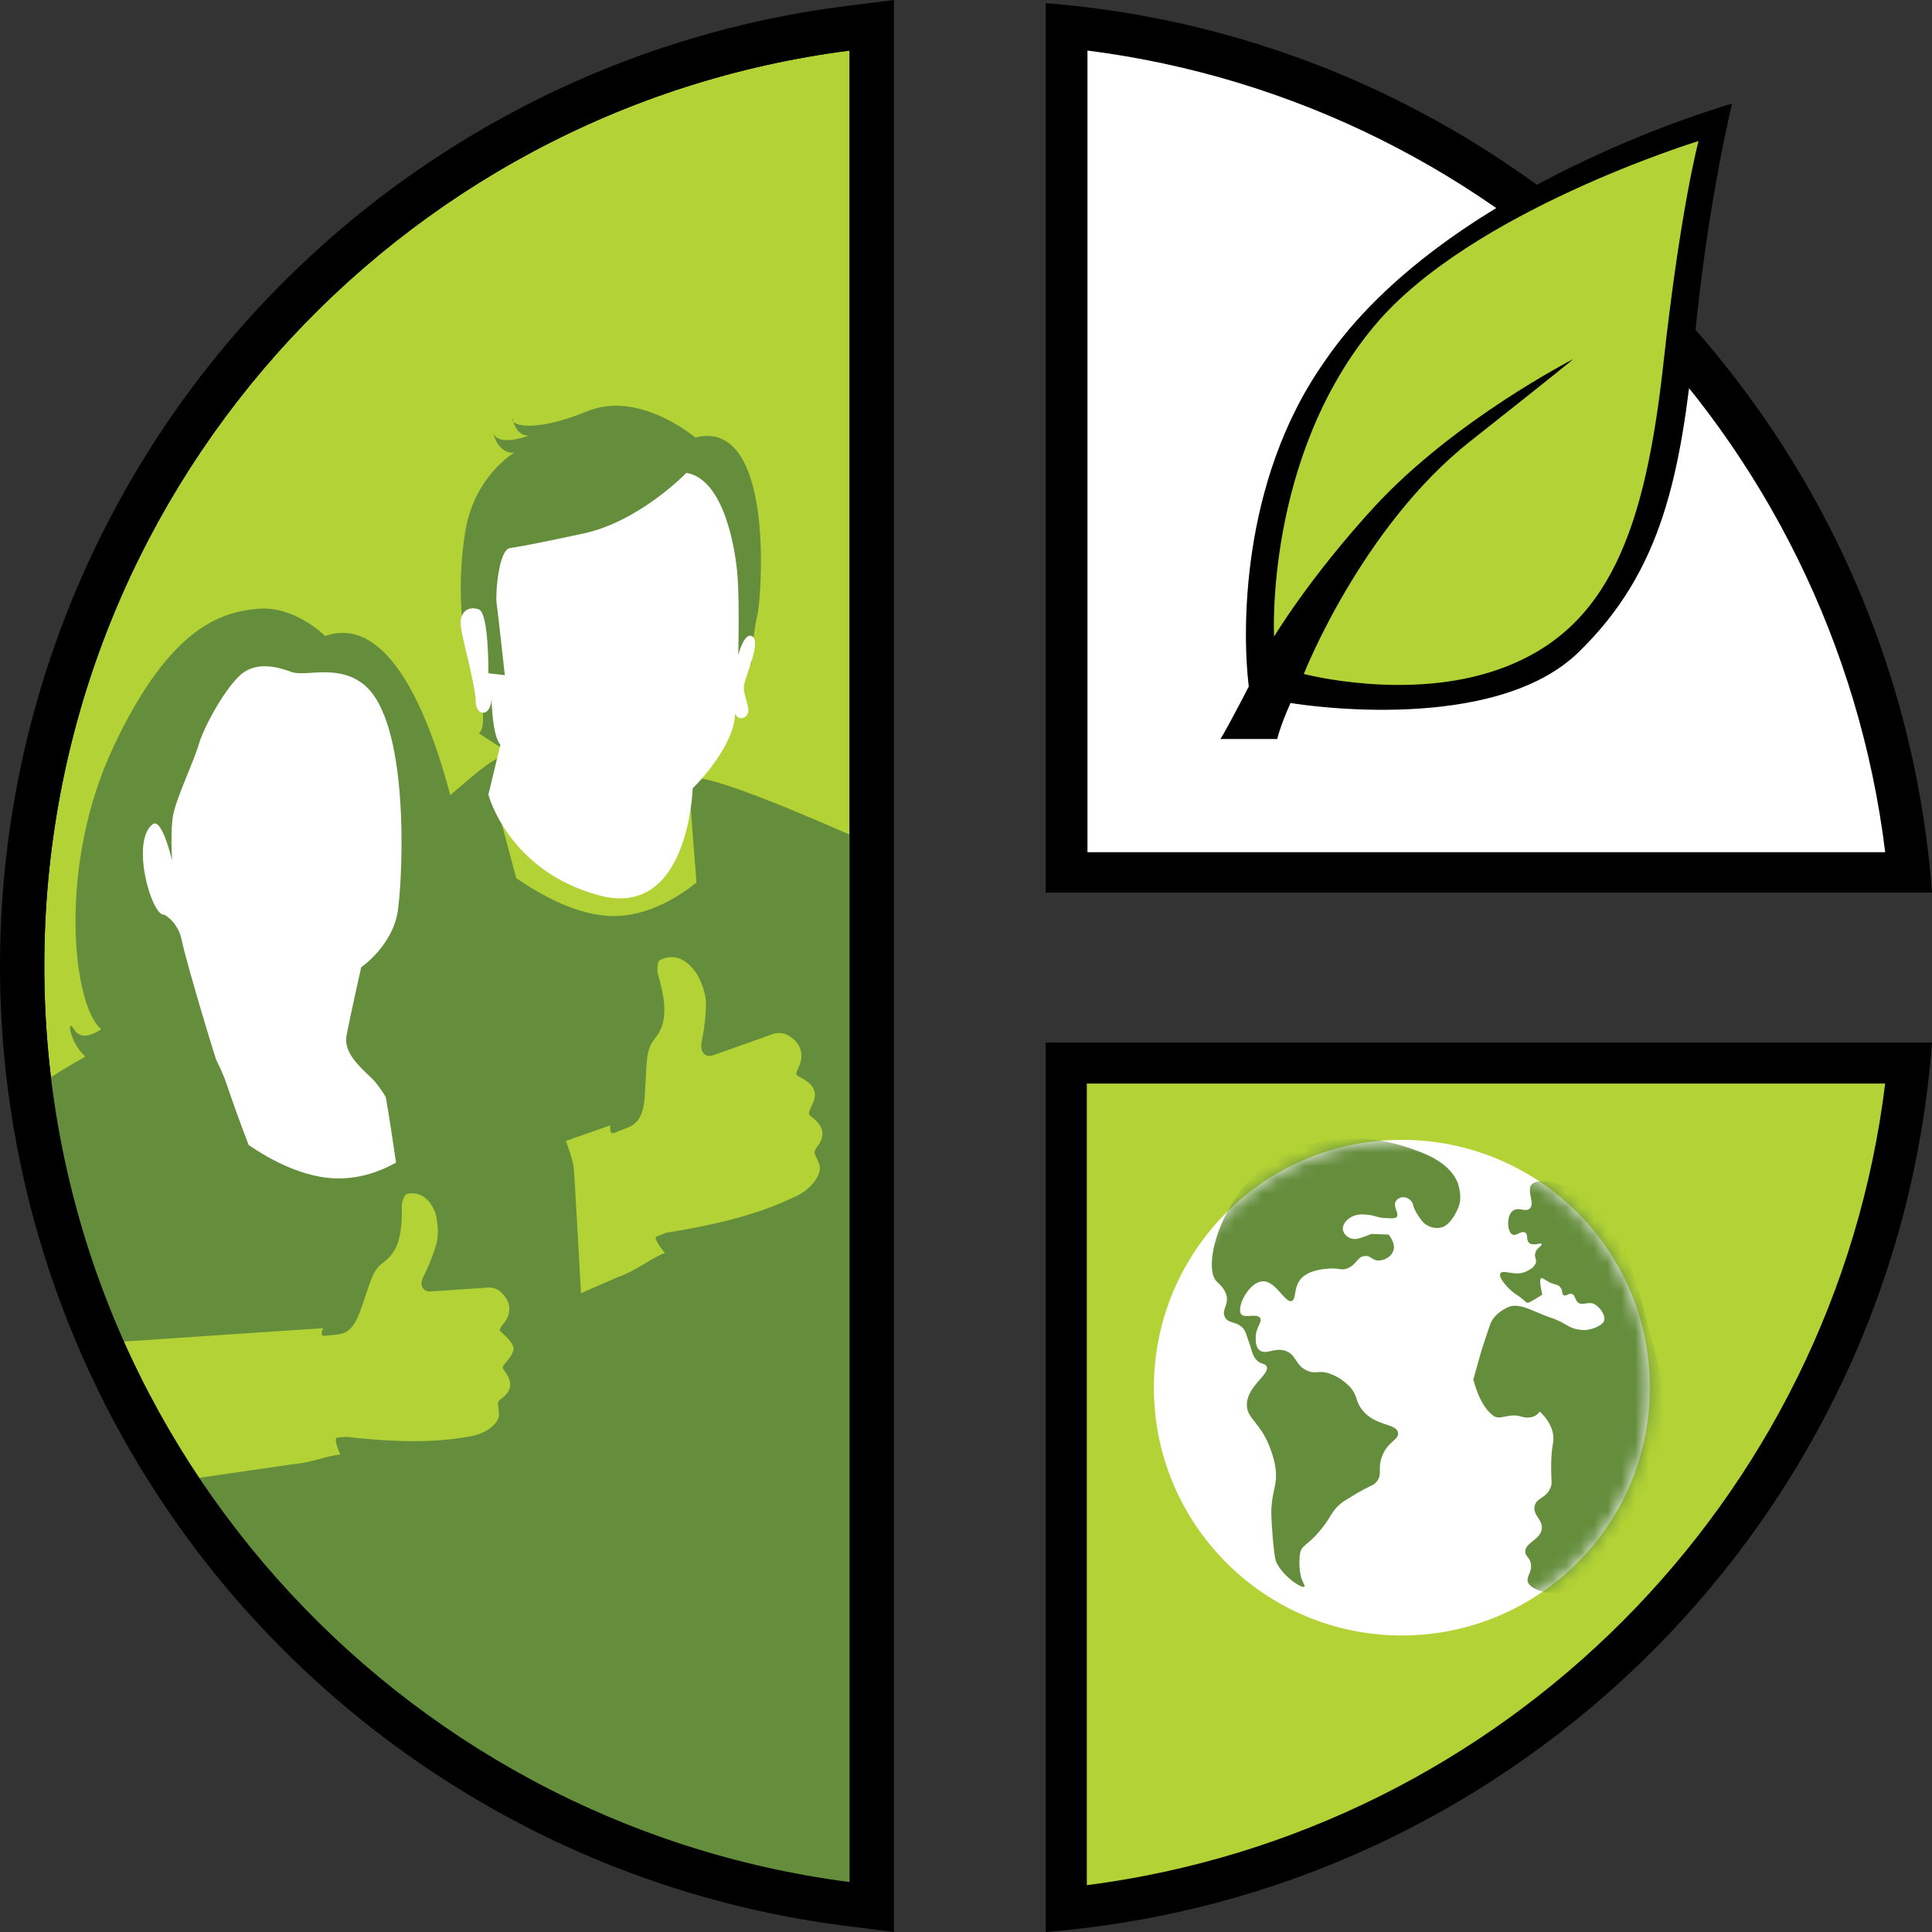 <?xml version="1.0" encoding="UTF-8"?>
<svg xmlns="http://www.w3.org/2000/svg" width="140" height="140" viewBox="0 0 140 140" fill="none">
  <rect x="0" y="0" width="140" height="140" fill="#333333" stroke="none"/>
  <path d="M64.591 0.227C28.514 3.113 0.138 33.21 0.138 69.996C0.138 106.782 28.514 136.88 64.591 139.766V0.227Z" fill="black"></path>
  <path d="M140 64.682C137.433 30.37 110.065 2.929 75.776 0.227V64.682H140Z" fill="black"></path>
  <path d="M140 75.543C137.433 109.855 110.065 137.25 75.776 139.999V75.543H140Z" fill="black"></path>
  <path d="M61.565 3.664C28.651 7.879 3.209 35.961 3.209 69.998C3.209 104.035 28.651 132.117 61.565 136.332V3.664Z" fill="#B2D235"></path>
  <path d="M62.895 61.066C58.127 58.959 51.434 56.072 49.876 56.347L50.471 63.952C49.28 64.914 47.033 66.38 44.466 66.38C41.716 66.38 38.874 64.639 37.407 63.631C36.582 60.562 36.032 58.501 35.986 58.317C35.619 57.172 37.957 55.385 37.957 55.385C37.957 55.385 36.811 54.607 35.94 55.019C35.16 55.385 33.327 57.035 32.456 57.767C31.677 58.409 26.405 62.303 26.405 62.303L30.714 125.888C39.974 132.531 50.976 136.928 62.895 138.257V61.066Z" fill="#648D3C"></path>
  <path d="M54.46 48.057C54.46 48.057 54.551 45.904 54.872 44.621C55.102 43.705 55.743 36.1 53.589 32.94C52.855 31.886 51.847 31.336 50.38 31.703C50.38 31.703 46.3 28.221 42.495 29.824C38.69 31.382 36.948 30.832 37.132 30.328C37.132 30.328 37.361 31.611 38.324 31.565C38.324 31.565 36.215 32.39 35.757 31.428C35.757 31.428 36.077 32.894 37.269 32.802C37.269 32.802 34.427 34.451 33.739 38.391C33.052 42.331 33.419 46.866 34.473 49.752C35.527 52.592 34.702 53.142 34.702 53.142L36.903 54.562C36.903 54.562 38.874 49.248 41.166 46.591C43.458 43.934 50.151 46.454 50.151 46.454L53.039 50.164L54.46 48.057Z" fill="#648D3C"></path>
  <path d="M50.196 57.125C50.196 57.125 53.176 54.239 53.268 51.719C53.268 51.719 53.543 52.315 54.047 51.903C54.551 51.49 53.818 50.437 53.91 49.704C54.001 48.971 55.239 46.406 54.46 46.085C53.91 45.856 53.497 47.459 53.497 47.459C53.497 47.459 53.589 43.794 53.451 41.824C53.314 39.855 52.489 34.724 49.738 34.266C49.738 34.266 46.346 37.793 42.266 38.663C38.186 39.534 37.773 39.58 36.948 39.717C36.123 39.855 35.894 43.061 35.986 43.703C36.077 44.344 36.581 48.925 36.581 48.925L35.39 48.788C35.39 48.788 35.435 44.436 34.702 44.161C33.969 43.886 33.189 44.298 33.419 45.581C33.648 46.864 34.473 49.841 34.473 50.849C34.473 51.857 35.527 52.04 35.619 50.666C35.619 50.666 35.665 53.323 36.261 53.964L35.39 57.583C35.39 57.583 36.811 63.081 43.366 64.867C49.921 66.7 50.196 57.125 50.196 57.125Z" fill="white"></path>
  <path d="M58.677 80.81C58.906 81.039 59.594 81.451 59.594 82.139C59.594 82.917 58.906 83.238 59.044 83.605C59.09 83.788 59.456 84.383 59.411 84.704C59.365 85.345 58.677 86.216 57.714 86.674C56.293 87.315 54.047 88.415 48.271 89.331C48.225 89.331 48.088 89.422 47.584 89.606C47.263 89.697 48.179 90.797 48.179 90.797C47.263 91.118 46.117 92.079 44.787 92.538L25.213 101.058C22.783 99.272 20.354 94.645 19.299 91.621C19.162 91.209 19.024 90.797 18.933 90.385C20.858 89.743 42.953 82.001 44.237 81.543C44.237 81.543 44.099 82.23 44.512 82.093C45.704 81.635 45.658 81.635 45.75 81.589C46.117 81.36 46.621 80.948 46.712 79.527C46.896 76.87 46.758 76.137 47.446 75.267C47.813 74.809 48.088 74.305 48.134 73.435C48.179 72.747 48.042 71.831 47.675 70.594C47.629 70.411 47.584 69.724 47.813 69.586C48.363 69.266 49.417 69.082 50.38 70.411C50.609 70.686 51.159 71.785 51.159 72.747C51.159 73.48 51.067 74.351 50.884 75.313C50.563 76.596 51.48 76.55 51.572 76.504L55.835 74.992C55.835 74.992 56.293 74.763 56.798 74.9C57.302 75.038 57.852 75.542 57.989 76C58.31 76.962 57.623 77.558 57.714 77.878C57.76 78.016 58.815 78.336 58.998 79.023C59.273 79.711 58.402 80.581 58.677 80.81Z" fill="#B2D235"></path>
  <path d="M27.963 80.488C27.963 80.488 31.997 82.458 34.473 79.984C34.473 79.984 33.602 79.984 32.685 79.389C32.685 79.389 34.519 78.976 34.794 78.014C34.794 78.014 33.143 77.648 32.868 77.098C32.639 76.548 30.393 75.815 31.951 73.387C33.51 70.96 34.427 65.645 33.235 60.148C32.043 54.651 28.972 44.206 23.562 46.084C23.562 46.084 21.362 43.885 18.703 44.114C16.136 44.343 12.377 45.306 8.251 54.055C4.126 62.759 5.272 72.883 7.335 74.579C7.335 74.579 5.959 75.632 5.363 74.579C4.722 73.525 5.134 76.182 6.739 76.915C8.343 77.648 10.498 81.496 13.431 80.259C16.32 79.022 17.511 77.831 16.732 76.777C15.907 75.724 18.841 60.011 20.812 63.172C22.737 66.378 23.012 79.389 27.963 80.488Z" fill="#648D3C"></path>
  <path d="M30.163 84.29C29.751 82.595 27.963 79.067 26.863 78.06C26.038 77.281 24.846 76.227 25.121 74.99C25.35 73.753 26.175 70.089 26.175 70.089C26.175 70.089 28.467 68.531 28.834 65.966C29.201 63.354 29.705 52.177 26.313 49.565C24.433 48.099 22.141 49.062 21.133 48.695C20.124 48.328 18.657 47.916 17.511 48.832C16.411 49.749 14.898 52.406 14.44 53.826C14.027 55.246 12.835 57.674 12.56 59.002C12.331 60.01 12.469 62.347 12.469 62.347C12.469 62.347 11.735 59.186 11.048 59.735C9.443 61.018 11.002 66.469 11.919 66.286C11.919 66.286 12.881 66.79 13.156 68.073C13.386 69.356 16.136 78.701 16.915 80.442C17.741 82.183 26.634 119.009 26.863 119.238" fill="white"></path>
  <path d="M38.69 77.652C37.865 76.186 34.014 73.895 31.814 73.712C29.613 73.575 27.596 77.973 27.596 77.973C27.78 78.247 28.192 80.767 28.697 84.249C27.551 84.89 26.13 85.394 24.525 85.394C22.05 85.394 19.528 84.02 18.016 82.966C17.19 80.813 16.64 79.21 16.457 78.66C15.54 75.865 13.111 72.567 11.414 73.758C11.414 73.758 6.143 76.369 2.475 78.843C5.684 103.535 22.004 124.104 44.237 133.358C43.137 112.514 41.67 85.531 41.578 84.615C41.395 83.149 39.515 79.118 38.69 77.652Z" fill="#648D3C"></path>
  <path d="M36.215 96.383C36.215 96.062 36.949 95.695 36.903 94.779C36.903 94.321 36.536 93.772 36.123 93.497C35.711 93.222 35.252 93.313 35.252 93.313L31.081 93.588C30.989 93.588 30.164 93.405 30.76 92.351C31.172 91.527 31.448 90.748 31.631 90.107C31.86 89.236 31.631 88.137 31.539 87.862C30.989 86.488 30.026 86.35 29.476 86.533C29.247 86.579 29.11 87.221 29.11 87.404C29.155 88.641 29.018 89.465 28.834 90.061C28.559 90.794 28.193 91.16 27.78 91.481C26.955 92.076 26.909 92.764 26.084 95.054C25.626 96.291 25.121 96.566 24.709 96.657C24.617 96.657 24.663 96.703 23.517 96.795C23.104 96.841 23.425 96.245 23.425 96.245C22.646 96.291 14.44 96.841 7.702 97.299C9.214 100.781 11.002 104.125 13.065 107.286L21.271 106.095C22.554 106.003 23.792 105.453 24.663 105.407C24.663 105.407 24.113 104.216 24.434 104.171C24.892 104.125 25.076 104.125 25.121 104.125C30.439 104.72 32.731 104.308 34.106 104.079C35.115 103.896 35.894 103.346 36.123 102.75C36.215 102.476 36.078 101.834 36.078 101.697C36.078 101.376 36.765 101.239 36.949 100.551C37.086 99.956 36.628 99.452 36.444 99.177C36.307 98.902 37.224 98.353 37.224 97.665C37.04 97.024 36.215 96.52 36.215 96.383Z" fill="#B2D235"></path>
  <path d="M136.608 61.752C132.894 31.517 109.011 7.512 78.802 3.664V61.752H136.608Z" fill="white"></path>
  <path d="M136.607 78.519C132.894 108.755 108.965 132.714 78.755 136.608V78.519H136.607Z" fill="#B2D235"></path>
  <path d="M125.513 7.512C125.513 7.512 104.701 13.33 95.946 26.248C89.803 34.998 90.032 46.038 90.491 49.749C89.665 51.353 88.565 53.414 88.428 53.551H92.553C92.553 53.551 92.737 52.681 93.516 50.94C94.57 51.123 108.277 53.185 114.374 47.275C120.471 41.366 121.8 34.403 122.809 24.462C123.771 14.521 125.513 7.512 125.513 7.512Z" fill="black"></path>
  <path d="M119.554 100.555C119.554 110.451 111.532 118.513 101.585 118.513C91.683 118.513 83.615 110.496 83.615 100.555C83.615 90.66 91.637 82.598 101.585 82.598C111.486 82.598 119.554 90.615 119.554 100.555Z" fill="white"></path>
  <mask id="mask0_619_196" style="mask-type:luminance" maskUnits="userSpaceOnUse" x="83" y="82" width="37" height="37">
    <path d="M83.614 100.544C83.614 110.439 91.636 118.502 101.584 118.502C111.486 118.502 119.554 110.485 119.554 100.544C119.554 90.649 111.532 82.586 101.584 82.586C91.682 82.586 83.614 90.603 83.614 100.544Z" fill="white"></path>
  </mask>
  <g mask="url(#mask0_619_196)">
    <path d="M110.707 114.611C110.615 114.199 111.028 113.924 110.936 113.328C110.844 112.824 110.569 112.824 110.523 112.458C110.523 111.771 111.532 111.633 111.715 110.854C111.853 110.122 111.028 109.801 111.211 109.114C111.349 108.518 112.082 108.564 112.357 107.785C112.495 107.464 112.403 107.373 112.403 106.457C112.403 105.953 112.403 105.266 112.54 104.578C112.77 103.296 111.578 102.288 111.578 102.288C111.578 102.288 111.211 102.929 110.248 102.654C109.377 102.38 108.781 102.883 108.323 102.654C107.223 102.013 106.764 99.951 106.764 99.951L107.36 97.844C107.36 97.844 107.819 96.424 108.002 95.92C108.369 95.05 109.286 94.729 109.377 94.683C110.202 94.408 111.211 95.096 112.311 95.462C113.686 95.92 113.549 96.287 114.695 96.378C115.108 96.424 115.979 96.149 116.208 95.783C116.391 95.416 116.07 94.867 115.612 94.546C115.153 94.225 114.649 94.683 114.328 94.363C114.099 94.134 114.145 93.859 113.916 93.767C113.686 93.675 113.503 93.95 113.32 93.859C113.136 93.767 113.274 93.492 113.045 93.263C112.907 93.08 112.77 93.126 112.311 92.942C111.899 92.713 111.761 92.576 111.669 92.622C111.486 92.713 111.761 93.813 111.761 93.813C111.761 93.813 110.936 94.363 110.707 94.408C110.569 94.408 110.34 94.088 109.882 93.813C109.377 93.492 108.506 92.576 108.736 92.255C108.919 91.981 109.79 92.484 110.523 92.164C110.753 92.072 111.211 91.843 111.303 91.477C111.349 91.202 111.165 91.11 111.257 90.789C111.349 90.423 111.761 90.285 111.715 90.148C111.669 90.011 111.073 90.331 110.798 90.056C110.569 89.827 110.753 89.461 110.523 89.323C110.248 89.14 109.882 89.598 109.607 89.461C109.194 89.278 109.148 88.041 109.652 87.72C110.065 87.445 110.523 87.858 110.844 87.583C111.257 87.216 110.615 86.3 110.982 85.842C111.394 85.338 112.999 85.704 114.053 86.254C117.308 87.858 118.408 91.981 119.921 97.936C121.113 102.517 120.884 103.983 120.792 104.67C120.425 106.686 119.462 108.06 117.537 110.809C115.749 113.374 114.237 115.527 112.403 115.436C111.807 115.39 110.844 115.115 110.707 114.611ZM88.153 92.851C88.336 93.034 88.749 93.355 88.886 93.904C89.024 94.592 88.519 94.912 88.749 95.416C88.978 95.966 89.711 95.691 90.17 96.378C90.261 96.516 90.353 96.836 90.582 97.478C90.766 98.119 90.812 98.257 90.995 98.486C91.316 98.898 91.637 98.76 91.774 98.99C92.095 99.539 90.399 100.41 90.353 101.738C90.307 102.838 91.407 103.021 92.141 105.22C92.278 105.632 92.416 106.09 92.462 106.686C92.508 107.694 92.233 107.923 92.141 109.159C92.095 109.663 92.141 110.259 92.233 111.496C92.324 112.412 92.37 112.87 92.462 113.145C92.92 114.199 94.296 115.115 94.525 114.977C94.616 114.932 94.296 114.519 94.25 114.153C94.112 113.466 94.158 112.87 94.204 112.595C94.296 111.954 94.754 112 95.625 110.946C96.496 109.938 96.404 109.572 97.183 108.93C97.413 108.747 97.688 108.61 98.192 108.289C99.338 107.602 99.476 107.694 99.751 107.373C100.209 106.823 99.796 106.411 100.163 105.495C100.576 104.441 101.355 104.349 101.309 103.845C101.218 103.112 99.659 103.387 98.696 102.15C98.192 101.509 98.421 101.143 97.779 100.455C97.642 100.318 97.138 99.814 96.358 99.539C95.579 99.264 95.396 99.585 94.8 99.356C93.837 98.99 93.975 98.165 93.15 97.89C92.37 97.615 91.728 98.211 91.27 97.844C90.995 97.615 90.995 97.203 90.995 97.02C90.949 96.195 91.499 95.829 91.316 95.508C91.087 95.141 90.216 95.554 89.941 95.233C89.574 94.729 90.491 92.897 91.499 92.851C92.462 92.805 93.104 94.454 93.608 94.271C93.929 94.134 93.745 93.446 94.158 92.805C94.662 92.072 95.763 91.981 96.175 91.935C97.046 91.843 97.183 92.118 97.688 91.889C98.33 91.614 98.375 91.018 98.925 91.018C99.338 90.973 99.43 91.339 99.888 91.339C100.347 91.339 100.851 91.064 100.988 90.56C101.126 90.056 100.622 89.461 100.622 89.461L99.384 89.415C99.384 89.415 98.742 89.69 98.284 89.782C97.917 89.827 97.413 89.598 97.321 89.14C97.229 88.728 97.642 88.361 97.734 88.316C98.238 87.903 98.88 87.995 99.201 88.041C99.705 88.087 99.842 88.27 100.53 88.27C101.08 88.316 101.218 88.224 101.218 88.178C101.401 87.903 100.943 87.491 101.126 87.079C101.218 86.895 101.447 86.758 101.63 86.758C101.997 86.712 102.364 87.033 102.409 87.354C102.547 87.903 103.143 88.591 103.143 88.591C103.143 88.591 103.739 89.186 104.564 88.911C104.793 88.82 105.252 88.499 105.664 87.537C105.985 86.758 105.71 86.025 105.664 85.796C105.16 84.422 103.693 83.78 102.868 83.46C96.496 80.894 91.958 84.284 91.958 84.284C88.382 86.85 87.144 91.797 88.153 92.851Z" fill="#648D3C"></path>
  </g>
  <path d="M92.325 46.134C92.325 46.134 91.637 33.17 99.567 23.641C106.49 15.304 123.084 10.219 123.084 10.219C123.084 10.219 121.801 14.937 120.563 26.115C119.233 38.346 116.621 45.63 108.69 48.471C102.089 50.853 94.479 48.837 94.479 48.837C94.479 48.837 98.651 38.209 106.535 31.979C112.862 26.985 114.008 26.023 114.008 26.023C114.008 26.023 105.481 30.375 99.659 36.651C94.892 41.828 92.325 46.134 92.325 46.134Z" fill="#B2D235"></path>
  <path d="M61.565 3.665V136.379C28.651 132.118 3.209 104.036 3.209 69.999C3.209 35.961 28.651 7.879 61.565 3.665ZM64.774 0L61.152 0.458C44.374 2.611 28.926 10.811 17.649 23.501C6.28 36.328 0 52.866 0 69.999C0 87.132 6.28 103.67 17.649 116.497C28.926 129.186 44.374 137.386 61.152 139.539L64.774 139.998V136.333V3.665V0Z" fill="black"></path>
</svg>
